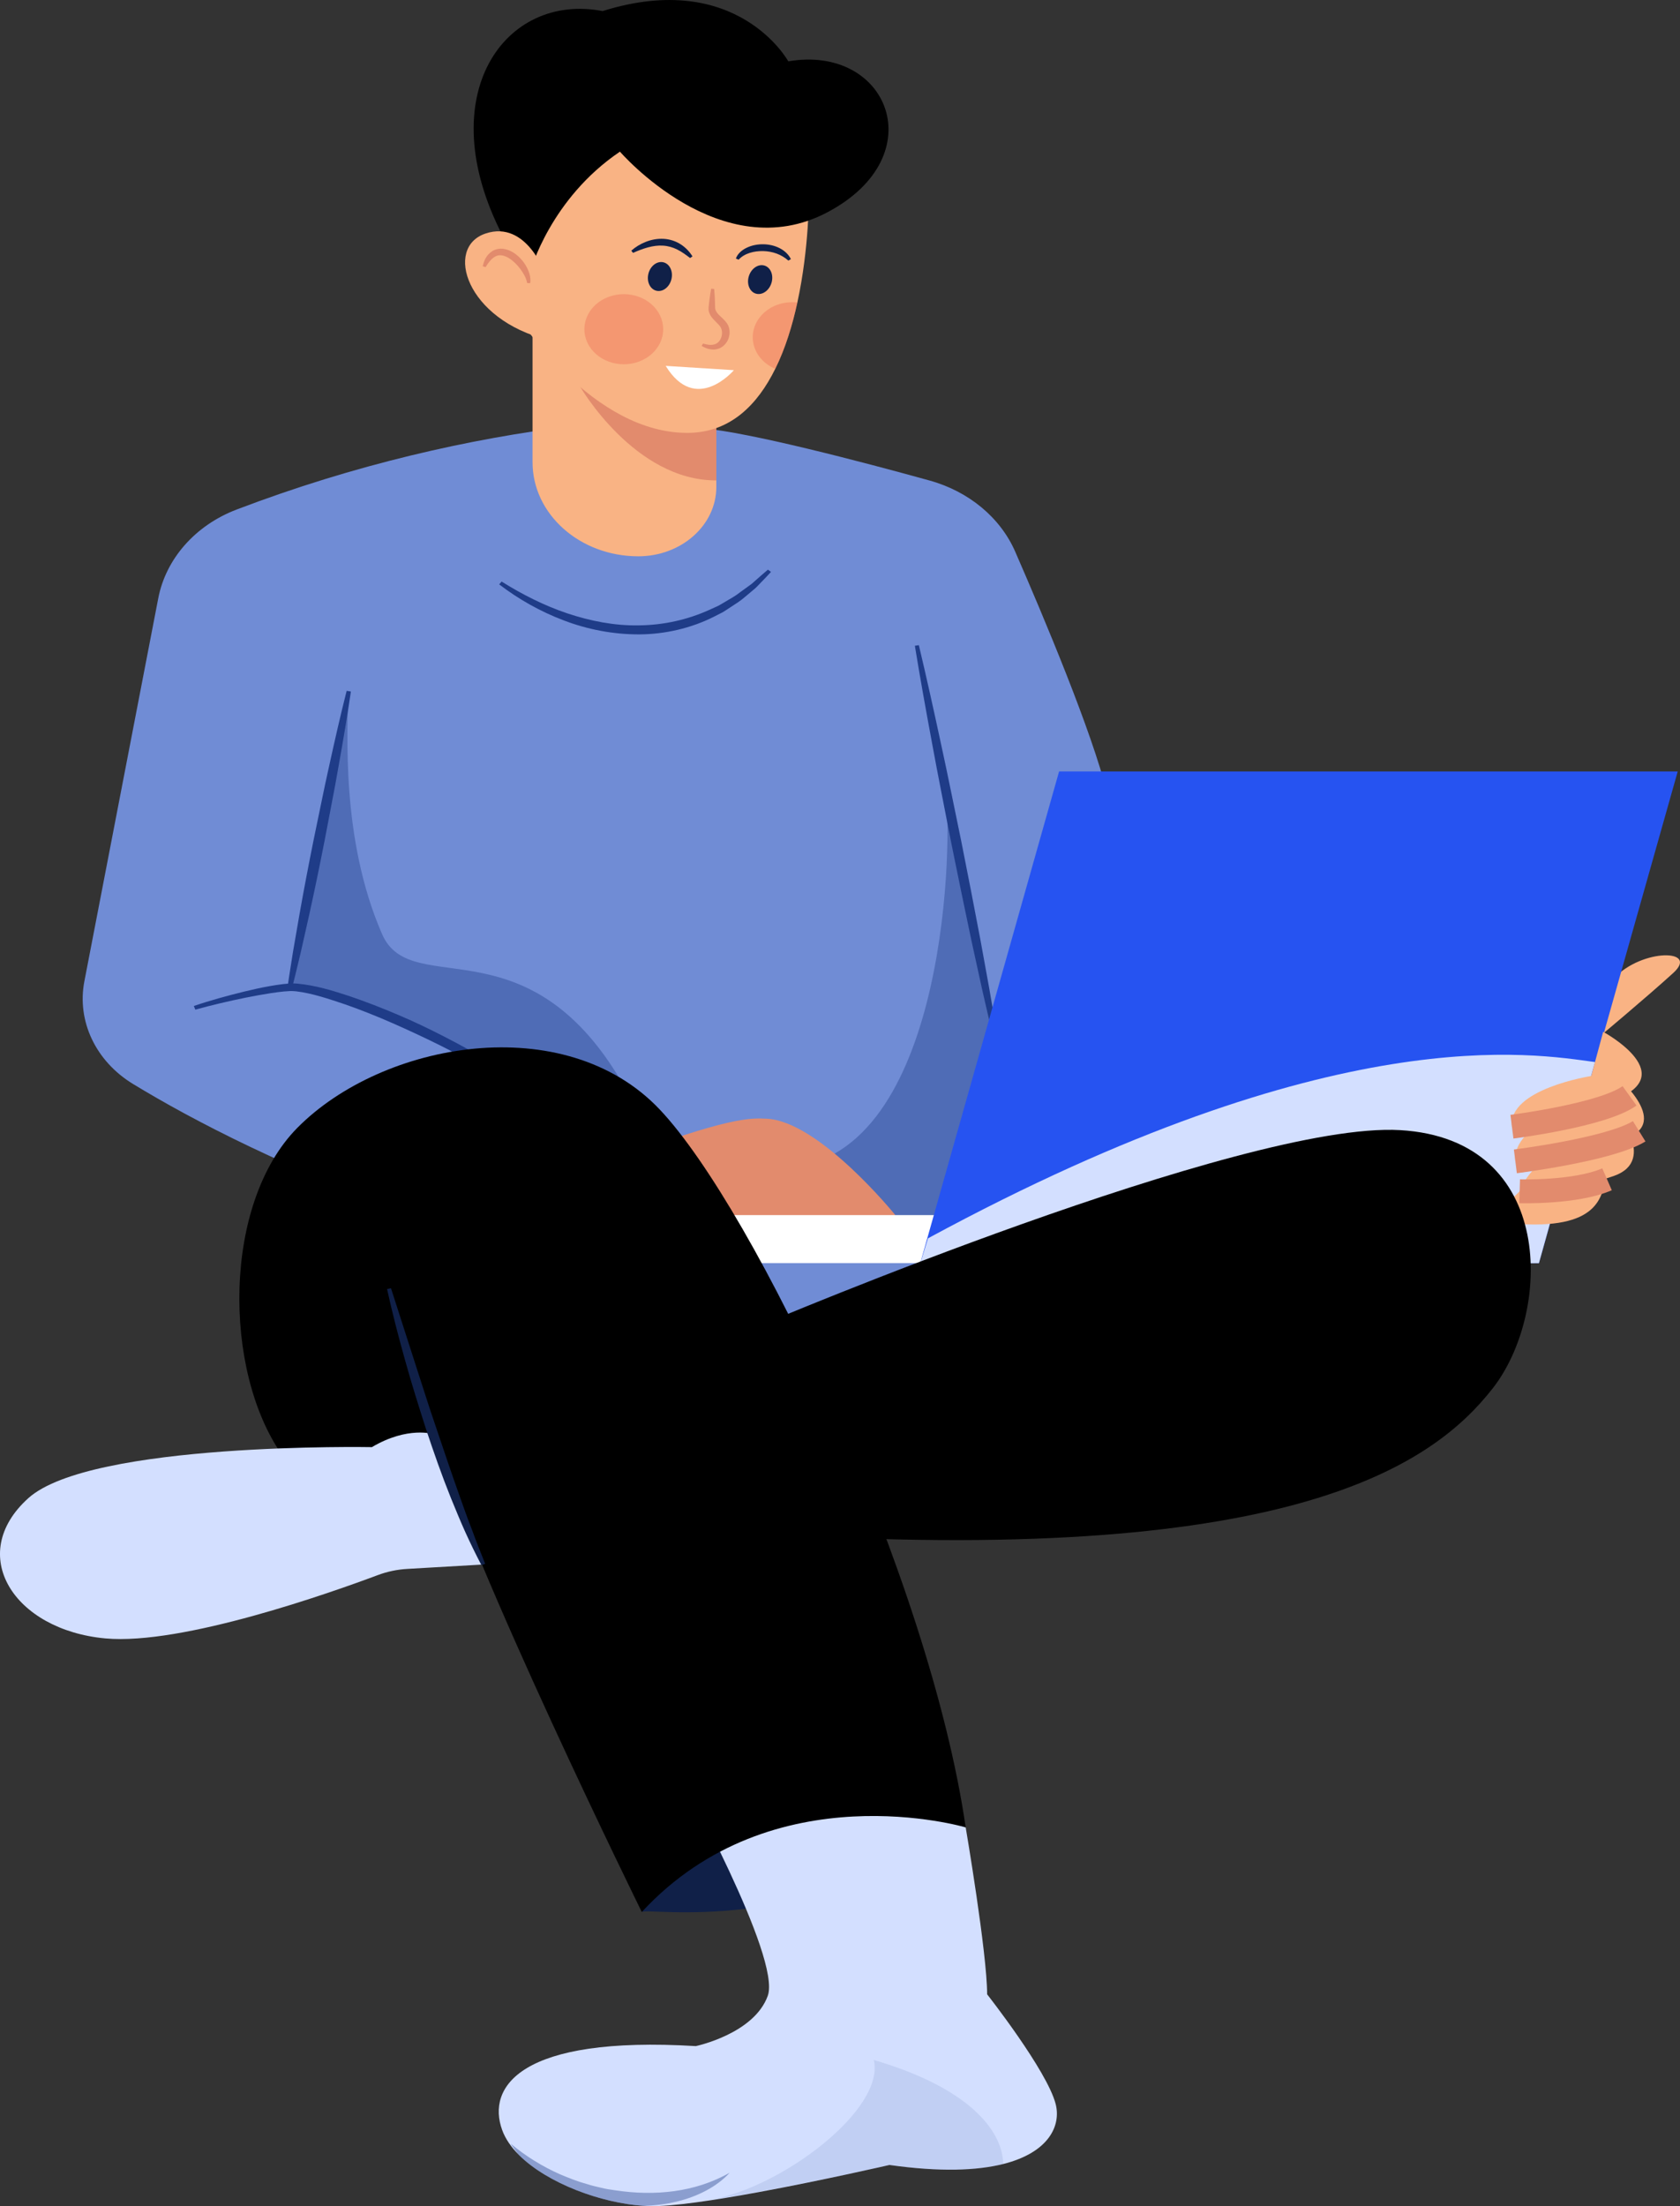 <svg width="176" height="231" viewBox="0 0 176 231" fill="none" xmlns="http://www.w3.org/2000/svg">
<rect x="0" y="0" width="176" height="231" fill="#333333" stroke="none"/>
<g clip-path="url(#clip0_306_1518)">
<path d="M167.37 108.703C167.37 108.703 172.551 104.377 175.298 101.872C178.044 99.367 172.053 99.287 169.1 102.408C166.146 105.53 167.37 108.705 167.37 108.705V108.703Z" fill="#F9B384"/>
<path d="M45.422 127.906C30.411 122.709 19.99 117.182 13.941 113.503C10.02 111.117 8.036 106.912 8.839 102.749L16.58 62.641C17.377 58.512 20.456 55.004 24.786 53.353C37.203 48.62 49.296 45.916 59.964 44.604C59.964 44.604 65.94 44.175 73.562 44.843C78.578 45.284 90.063 48.29 97.362 50.307C101.485 51.446 104.796 54.19 106.358 57.769C109.42 64.782 114.392 76.624 115.977 83.024C121.454 105.127 120.555 103.492 120.555 103.492L126.211 137.483L66.158 140.474L50.808 134.25L45.422 127.908V127.906Z" fill="#708CD5"/>
<path d="M82.585 6.425C82.585 6.425 77.266 -3.269 63.129 1.159C52.896 -0.816 45.086 9.956 52.627 24.617L66.832 27.549L82.585 6.425Z" fill="black"/>
<path d="M75.045 33.832V50.981C75.045 54.993 71.382 58.248 66.869 58.248C60.751 58.248 55.791 53.838 55.791 48.399V33.832H75.045Z" fill="#F9B384"/>
<path d="M75.045 40.946V50.301C66.466 50.339 60.772 40.477 60.772 40.477L75.045 40.946Z" fill="#E28B6D"/>
<path d="M83.533 31.674C83.016 34.048 82.279 36.48 81.217 38.62C79.364 42.377 76.538 45.24 72.218 45.322C62.108 45.514 54.311 33.234 54.311 33.234L55.927 16.478L63.601 8.818L84.739 20.427C84.739 20.427 84.798 25.875 83.533 31.674Z" fill="#F9B384"/>
<path d="M55.589 28.327C55.589 28.327 57.676 20.785 64.947 15.879C64.947 15.879 75.516 28.147 86.693 22.222C97.87 16.297 93.021 4.627 82.587 6.423L70.605 5.226L55.591 9.475L53.034 19.948L55.591 28.327H55.589Z" fill="black"/>
<path opacity="0.4" d="M66.199 115.231C56.015 95.671 43.18 105.007 40.036 97.826C35.635 87.764 36.469 76.38 36.445 72.931L30.312 103.63C30.312 103.63 44.005 104.787 49.07 112.117L66.199 115.231Z" fill="#1F3C88"/>
<path d="M36.76 72.408C36.378 75.033 35.928 77.649 35.463 80.263C35.01 82.879 34.478 85.481 33.991 88.091C33.481 90.698 32.942 93.3 32.369 95.895L31.492 99.786C31.176 101.079 30.881 102.377 30.538 103.666L30.092 103.595C30.271 102.28 30.493 100.972 30.695 99.66L31.374 95.736C31.837 93.122 32.337 90.514 32.862 87.912C33.412 85.311 33.916 82.705 34.502 80.11C35.073 77.513 35.661 74.92 36.316 72.335L36.762 72.406L36.76 72.408Z" fill="#1F3C88"/>
<path d="M96.259 67.551C97.073 70.962 97.827 74.384 98.564 77.806C99.314 81.228 99.99 84.66 100.705 88.088C101.388 91.519 102.058 94.953 102.707 98.39L103.646 103.551C103.937 105.275 104.247 106.996 104.514 108.724L104.101 108.789C103.681 107.084 103.304 105.374 102.905 103.668L101.78 98.536C101.054 95.11 100.348 91.682 99.654 88.252C98.995 84.817 98.295 81.387 97.668 77.948C97.028 74.508 96.405 71.067 95.843 67.616L96.257 67.551H96.259Z" fill="#1F3C88"/>
<path opacity="0.4" d="M99.103 83.383C99.82 89.606 98.743 121.842 81.868 122.32L82.046 129.343L108.616 127.906L99.1 83.383H99.103Z" fill="#1F3C88"/>
<path d="M64.409 121.443C76.391 116.895 78.683 117.064 80.297 117.135C85.817 117.374 93.762 127.188 93.762 127.188L93.628 128.985H63.334L64.411 121.443H64.409Z" fill="#E28B6D"/>
<path d="M110.501 127.229H73.205V132.255H110.501V127.229Z" fill="white"/>
<path d="M161.219 132.259H96.409L110.951 80.778H175.761L161.219 132.259Z" fill="#2653F1"/>
<path d="M167.094 111.204C160.683 110.352 139.947 106.522 97.217 129.662L96.231 132.855L161.221 132.261L167.094 111.206V111.204Z" fill="#D3DFFF"/>
<path d="M168.322 122.64C167.919 125.064 167.783 128.624 159.334 128.176L156.844 127.039L159.2 124.735L164.282 122.431L168.322 122.64Z" fill="#F9B384"/>
<path d="M169.119 116.098C169.119 116.098 173.742 121.468 169.098 123.12C164.048 124.917 159.2 124.737 159.2 124.737C161.355 119.352 168.356 119.71 168.356 119.71L169.119 116.1V116.098Z" fill="#F9B384"/>
<path d="M169.255 112.626C169.255 112.626 175.627 117.893 169.703 119.369C161.335 121.455 158.752 121.604 158.752 121.604C158.304 117.655 166.607 115.101 166.607 115.101L169.255 112.626Z" fill="#F9B384"/>
<path d="M167.952 108.038C167.952 108.038 176.659 112.745 168.49 115.378C160.321 118.011 158.393 117.971 158.393 117.971C157.945 114.022 166.696 112.665 166.696 112.665L167.952 108.036V108.038Z" fill="#F9B384"/>
<path d="M158.393 117.973C158.393 117.973 167.885 116.776 170.713 114.741" stroke="#E28B6D" stroke-width="2.5" stroke-miterlimit="10"/>
<path d="M158.752 121.604C158.752 121.604 168.626 120.367 171.724 118.452" stroke="#E28B6D" stroke-width="2.5" stroke-miterlimit="10"/>
<path d="M159.2 124.735C159.2 124.735 165.058 124.915 168.356 123.479" stroke="#E28B6D" stroke-width="2.5" stroke-miterlimit="10"/>
<path d="M67.235 200.197C68.222 199.718 83.841 202.75 101.166 191.34L78.815 185.676L67.235 200.197Z" fill="#102048"/>
<path d="M79.892 138.678C79.892 138.678 130.25 117.374 146.677 118.331C163.104 119.289 162.565 137.481 156.372 145.38C150.178 153.28 135.636 163.812 82.046 160.7L79.892 138.678Z" fill="black"/>
<path d="M105.094 226.586C102.368 227.272 98.501 227.438 93.18 226.686C93.18 226.686 86.286 228.275 79.5 229.526C74.907 230.372 70.365 231.061 68.045 230.994C67.847 230.991 67.647 230.981 67.442 230.966C62.989 230.684 57.377 228.62 54.398 225.671C54.393 225.661 54.387 225.652 54.376 225.648C53.557 224.834 52.939 223.949 52.605 223.02C50.989 218.549 54.404 213.126 72.893 214.24C72.893 214.24 78.994 212.967 80.433 208.974C81.87 204.987 71.277 185.837 71.277 185.837L86.357 176.741L101.168 191.343C101.168 191.343 103.413 204.508 103.413 208.817C103.413 208.817 109.693 216.797 110.594 220.307C111.169 222.547 109.909 225.376 105.094 226.588V226.586Z" fill="#D3DFFF"/>
<path d="M20.303 105.336C22.03 104.745 23.791 104.268 25.57 103.829C26.46 103.613 27.358 103.41 28.27 103.251C28.726 103.169 29.185 103.1 29.653 103.042C29.887 103.013 30.12 102.992 30.366 102.975C30.624 102.964 30.878 102.966 31.12 102.989C33.054 103.169 34.808 103.709 36.551 104.281C38.283 104.869 39.981 105.526 41.646 106.236C43.318 106.939 44.942 107.72 46.543 108.542C48.141 109.364 49.714 110.225 51.244 111.148C54.281 113.012 57.205 115.059 59.721 117.472L59.402 117.757C58.049 116.667 56.638 115.639 55.173 114.676C53.719 113.699 52.213 112.784 50.675 111.914C47.622 110.141 44.416 108.582 41.153 107.144C39.52 106.426 37.856 105.761 36.17 105.17C34.483 104.609 32.755 104.007 31.036 103.8C30.82 103.774 30.616 103.768 30.417 103.768C30.204 103.778 29.98 103.793 29.76 103.814C29.317 103.858 28.871 103.913 28.425 103.982C27.533 104.12 26.641 104.281 25.751 104.459C23.974 104.819 22.201 105.239 20.46 105.717L20.307 105.338L20.303 105.336Z" fill="#1F3C88"/>
<path d="M29.534 152.322C23.34 143.465 23.34 125.991 31.15 118.092C40.075 109.065 59.157 105.644 69.12 116.177C79.084 126.709 97.396 165.249 101.166 191.34C101.166 191.34 80.969 185.356 67.235 200.197C67.235 200.197 49.193 163.573 45.422 150.168L35.189 157.349L29.534 152.322Z" fill="black"/>
<path d="M45.422 150.168C45.422 150.168 42.73 149.291 38.959 151.524C38.959 151.524 9.516 150.965 2.964 156.871C-3.589 162.775 1.439 170.674 11.043 171.553C19.105 172.29 34.754 166.731 39.575 164.925C40.556 164.559 41.596 164.337 42.656 164.276L50.63 163.813L45.422 150.168Z" fill="#D3DFFF"/>
<path d="M57.181 28.815C57.181 28.815 55.206 22.997 50.862 24.453C46.517 25.906 48.831 33.48 57.407 35.586L57.181 28.817V28.815Z" fill="#F9B384"/>
<path d="M52.556 60.895C54.699 62.239 56.985 63.396 59.409 64.216C61.83 65.022 64.385 65.533 66.949 65.48C69.506 65.453 72.037 64.892 74.323 63.852L75.183 63.463C75.465 63.325 75.724 63.151 75.995 62.998C76.531 62.68 77.087 62.379 77.566 61.989L78.322 61.443L78.701 61.169C78.824 61.075 78.933 60.966 79.05 60.866C79.509 60.456 79.976 60.049 80.45 59.645L80.771 59.886C80.347 60.342 79.916 60.794 79.476 61.244C79.367 61.355 79.263 61.473 79.145 61.579L78.781 61.885L78.048 62.5C77.572 62.925 77.014 63.262 76.471 63.618C76.195 63.791 75.935 63.984 75.646 64.141L74.765 64.589C72.404 65.772 69.681 66.412 66.96 66.425C64.239 66.431 61.539 65.907 59.068 64.963C56.591 64.028 54.311 62.731 52.295 61.188L52.553 60.893L52.556 60.895Z" fill="#1F3C88"/>
<path d="M40.961 134.887L43.294 142.145C44.087 144.559 44.83 146.986 45.659 149.389C46.472 151.796 47.279 154.203 48.133 156.599C48.559 157.796 48.979 158.996 49.447 160.18C49.675 160.774 49.88 161.377 50.121 161.965C50.362 162.555 50.597 163.146 50.826 163.742L50.438 163.885C49.837 162.74 49.272 161.58 48.74 160.408C48.21 159.236 47.73 158.047 47.241 156.861C46.284 154.483 45.438 152.074 44.636 149.653C43.858 147.227 43.092 144.801 42.415 142.351C41.732 139.904 41.088 137.449 40.549 134.971L40.959 134.885L40.961 134.887Z" fill="#102048"/>
<path opacity="0.1" d="M105.094 226.586C102.369 227.271 98.501 227.438 93.18 226.685C93.18 226.685 81.779 229.28 74.575 230.297C81.98 228.98 92.751 220.841 91.541 215.695C102.177 218.807 105.072 223.535 105.094 226.584V226.586Z" fill="#1F3C88"/>
<path opacity="0.4" d="M76.456 227.486C75.084 228.989 73.037 230.008 70.887 230.521C69.76 230.789 68.603 230.933 67.44 230.968C62.987 230.686 57.375 228.622 54.395 225.673C54.391 225.663 54.385 225.653 54.374 225.65C54.057 225.267 53.76 224.868 53.501 224.458C55.085 225.77 56.808 226.843 58.667 227.662C59.598 228.055 60.542 228.432 61.526 228.696C62.005 228.859 62.506 228.955 63.002 229.079C63.491 229.213 64.004 229.265 64.51 229.347C68.532 229.951 72.804 229.577 76.456 227.49V227.486Z" fill="#1F3C88"/>
<path d="M55.229 29.64C55.13 29.117 54.852 28.629 54.527 28.185C54.195 27.744 53.798 27.335 53.34 27.045C52.881 26.76 52.383 26.618 51.963 26.82C51.521 27.015 51.172 27.49 50.869 27.972L50.571 27.88C50.701 27.314 50.935 26.687 51.605 26.276C51.935 26.071 52.387 25.998 52.779 26.061C53.174 26.124 53.518 26.276 53.809 26.463C54.391 26.844 54.818 27.338 55.126 27.878C55.425 28.417 55.643 29.024 55.546 29.646L55.229 29.64Z" fill="#E28B6D"/>
<path d="M80.855 29.497C80.665 30.322 79.965 30.893 79.291 30.77C78.617 30.648 78.225 29.88 78.414 29.054C78.604 28.229 79.304 27.658 79.978 27.781C80.653 27.903 81.045 28.671 80.855 29.497Z" fill="#102048"/>
<path d="M70.362 29.132C70.514 28.3 70.088 27.546 69.409 27.447C68.73 27.349 68.056 27.943 67.903 28.775C67.751 29.607 68.177 30.361 68.856 30.46C69.535 30.558 70.209 29.963 70.362 29.132Z" fill="#102048"/>
<path d="M74.816 30.257C74.881 30.937 74.911 31.613 74.92 32.275C74.95 32.528 75.084 32.744 75.32 32.976C75.551 33.204 75.846 33.443 76.103 33.777C76.232 33.941 76.331 34.15 76.38 34.357C76.434 34.562 76.441 34.767 76.426 34.966C76.387 35.364 76.23 35.757 75.93 36.078C75.784 36.241 75.59 36.373 75.376 36.471C75.157 36.555 74.918 36.609 74.689 36.599C74.228 36.582 73.834 36.423 73.504 36.218L73.653 35.971C74.002 36.073 74.351 36.149 74.657 36.098C74.963 36.059 75.204 35.916 75.368 35.692C75.698 35.255 75.745 34.571 75.428 34.165C75.262 33.93 74.987 33.708 74.726 33.415C74.463 33.139 74.211 32.721 74.228 32.287C74.286 31.592 74.379 30.91 74.5 30.232L74.814 30.255L74.816 30.257Z" fill="#E28B6D"/>
<path d="M66.134 26.249C66.563 25.868 67.074 25.552 67.647 25.326C68.218 25.098 68.864 24.972 69.521 25.008C70.178 25.043 70.822 25.259 71.335 25.598C71.852 25.935 72.251 26.373 72.546 26.845L72.296 27.017C71.85 26.68 71.421 26.364 70.951 26.128C70.484 25.895 69.982 25.751 69.465 25.721C68.42 25.65 67.358 26.019 66.32 26.477L66.134 26.249Z" fill="#102048"/>
<path d="M77.092 27.069C77.27 26.559 77.746 26.157 78.272 25.918C78.802 25.671 79.399 25.567 79.991 25.577C80.582 25.588 81.176 25.724 81.691 25.992C82.206 26.257 82.633 26.663 82.855 27.134L82.59 27.287C81.857 26.632 80.937 26.32 79.97 26.291C79.017 26.272 78.007 26.506 77.376 27.193L77.094 27.069H77.092Z" fill="#102048"/>
<path d="M69.739 38.31L76.882 38.761C76.882 38.761 72.897 43.461 69.739 38.31Z" fill="white"/>
<path opacity="0.4" d="M83.533 31.674C83.016 34.049 82.279 36.481 81.217 38.62C79.823 38.036 78.858 36.772 78.858 35.307C78.858 33.283 80.711 31.64 82.988 31.64C83.171 31.64 83.354 31.649 83.531 31.674H83.533Z" fill="#EE6F57"/>
<path opacity="0.4" d="M66.949 37.856C69.052 37.071 70.041 34.919 69.157 33.05C68.274 31.18 65.854 30.301 63.751 31.086C61.648 31.871 60.659 34.023 61.542 35.892C62.425 37.762 64.846 38.641 66.949 37.856Z" fill="#EE6F57"/>
</g>
<defs>
<clipPath id="clip0_306_1518">
<rect width="176" height="231" fill="white"/>
</clipPath>
</defs>
</svg>